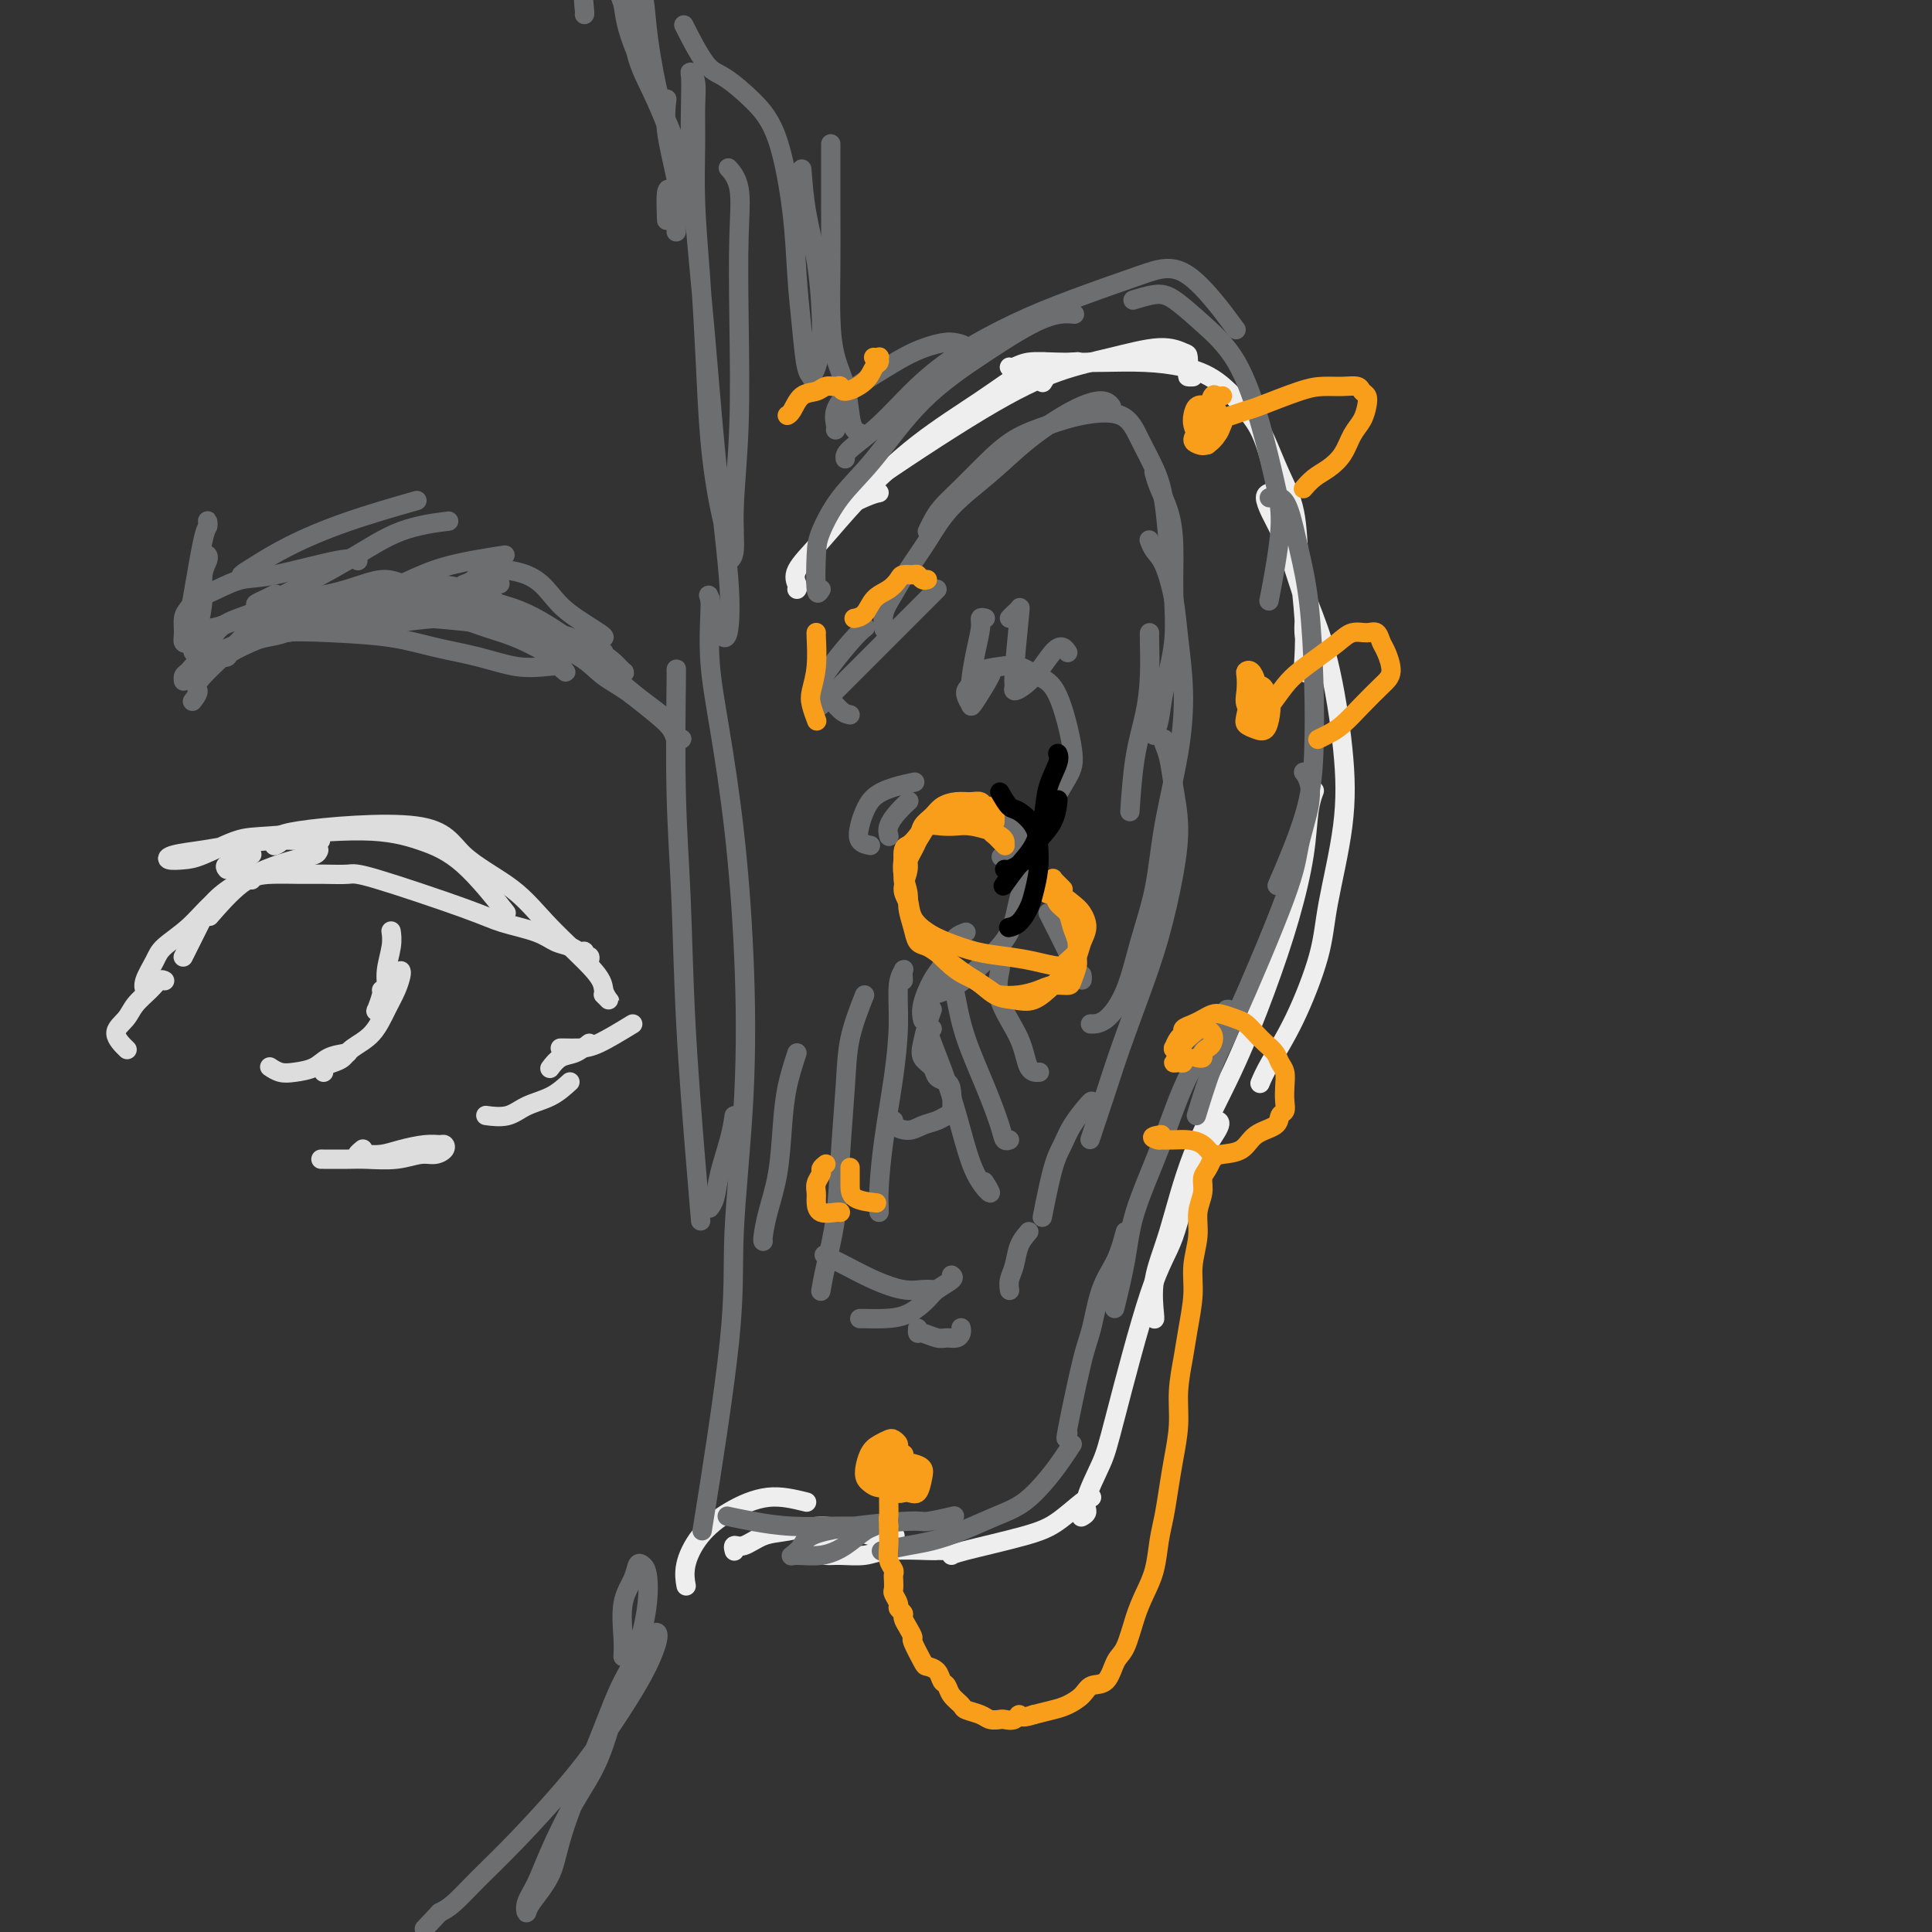 <svg viewBox='0 0 400 400' version='1.1' xmlns='http://www.w3.org/2000/svg' xmlns:xlink='http://www.w3.org/1999/xlink'><rect x="0" y="0" width="400" height="400" fill="#333333" stroke="none"/><g fill='none' stroke='rgb(109,110,112)' stroke-width='4' stroke-linecap='round' stroke-linejoin='round'><path d='M121,3c0.048,-0.030 0.095,-0.060 0,-1c-0.095,-0.940 -0.334,-2.791 0,-4c0.334,-1.209 1.239,-1.777 2,-2c0.761,-0.223 1.377,-0.103 2,0c0.623,0.103 1.252,0.188 2,1c0.748,0.812 1.617,2.350 2,4c0.383,1.650 0.282,3.412 2,8c1.718,4.588 5.254,12.001 7,16c1.746,3.999 1.703,4.585 2,5c0.297,0.415 0.935,0.658 1,1c0.065,0.342 -0.442,0.781 -1,0c-0.558,-0.781 -1.168,-2.783 -2,-5c-0.832,-2.217 -1.885,-4.650 -3,-7c-1.115,-2.350 -2.292,-4.616 -3,-7c-0.708,-2.384 -0.948,-4.885 -1,-7c-0.052,-2.115 0.082,-3.845 0,-5c-0.082,-1.155 -0.381,-1.734 0,-2c0.381,-0.266 1.440,-0.218 2,1c0.560,1.218 0.619,3.605 1,7c0.381,3.395 1.083,7.797 2,12c0.917,4.203 2.048,8.208 3,12c0.952,3.792 1.726,7.370 2,10c0.274,2.630 0.049,4.312 0,5c-0.049,0.688 0.078,0.383 0,-1c-0.078,-1.383 -0.361,-3.845 -1,-7c-0.639,-3.155 -1.634,-7.003 -2,-10c-0.366,-2.997 -0.105,-5.142 0,-6c0.105,-0.858 0.052,-0.429 0,0'/><path d='M129,343c0.054,-1.026 0.108,-2.051 0,-4c-0.108,-1.949 -0.379,-4.820 0,-7c0.379,-2.180 1.409,-3.668 2,-5c0.591,-1.332 0.742,-2.507 1,-3c0.258,-0.493 0.621,-0.305 1,0c0.379,0.305 0.774,0.725 1,2c0.226,1.275 0.285,3.403 0,6c-0.285,2.597 -0.912,5.662 -2,9c-1.088,3.338 -2.637,6.948 -4,11c-1.363,4.052 -2.541,8.545 -4,12c-1.459,3.455 -3.200,5.873 -5,9c-1.800,3.127 -3.659,6.964 -5,10c-1.341,3.036 -2.164,5.270 -3,7c-0.836,1.730 -1.687,2.957 -2,4c-0.313,1.043 -0.090,1.904 0,2c0.090,0.096 0.045,-0.571 1,-2c0.955,-1.429 2.910,-3.619 4,-6c1.090,-2.381 1.315,-4.954 3,-10c1.685,-5.046 4.831,-12.563 7,-18c2.169,-5.437 3.361,-8.792 5,-12c1.639,-3.208 3.725,-6.270 5,-8c1.275,-1.730 1.739,-2.128 2,-2c0.261,0.128 0.318,0.784 0,2c-0.318,1.216 -1.012,2.994 -2,5c-0.988,2.006 -2.269,4.240 -4,7c-1.731,2.760 -3.912,6.045 -6,9c-2.088,2.955 -4.081,5.579 -7,9c-2.919,3.421 -6.762,7.639 -10,11c-3.238,3.361 -5.872,5.867 -8,8c-2.128,2.133 -3.751,3.895 -5,5c-1.249,1.105 -2.125,1.552 -3,2'/><path d='M91,396c-5.500,5.833 -2.750,2.917 0,0'/><path d='M151,35c0.061,0.067 0.121,0.133 0,0c-0.121,-0.133 -0.424,-0.466 0,0c0.424,0.466 1.574,1.731 2,4c0.426,2.269 0.129,5.543 0,10c-0.129,4.457 -0.091,10.098 0,17c0.091,6.902 0.236,15.063 0,22c-0.236,6.937 -0.854,12.648 -1,17c-0.146,4.352 0.178,7.345 0,9c-0.178,1.655 -0.860,1.974 -1,2c-0.140,0.026 0.261,-0.240 0,-2c-0.261,-1.760 -1.184,-5.014 -2,-9c-0.816,-3.986 -1.525,-8.703 -2,-14c-0.475,-5.297 -0.716,-11.175 -1,-17c-0.284,-5.825 -0.611,-11.598 -1,-17c-0.389,-5.402 -0.840,-10.432 -1,-15c-0.160,-4.568 -0.029,-8.673 0,-12c0.029,-3.327 -0.045,-5.874 0,-8c0.045,-2.126 0.208,-3.829 0,-5c-0.208,-1.171 -0.785,-1.809 -1,-2c-0.215,-0.191 -0.066,0.065 0,1c0.066,0.935 0.048,2.551 0,5c-0.048,2.449 -0.125,5.733 0,10c0.125,4.267 0.454,9.517 1,16c0.546,6.483 1.310,14.197 2,22c0.690,7.803 1.307,15.694 2,23c0.693,7.306 1.461,14.027 2,19c0.539,4.973 0.849,8.197 1,11c0.151,2.803 0.144,5.184 0,7c-0.144,1.816 -0.423,3.066 -1,3c-0.577,-0.066 -1.450,-1.447 -2,-3c-0.550,-1.553 -0.775,-3.276 -1,-5'/><path d='M147,124c-0.500,-1.333 -0.250,-0.667 0,0'/><path d='M140,48c0.083,-1.278 0.166,-2.555 0,-4c-0.166,-1.445 -0.581,-3.057 -1,-4c-0.419,-0.943 -0.844,-1.215 -1,0c-0.156,1.215 -0.045,3.919 0,5c0.045,1.081 0.022,0.541 0,0'/></g>
<g fill='none' stroke='rgb(238,238,238)' stroke-width='4' stroke-linecap='round' stroke-linejoin='round'><path d='M165,122c0.106,-0.211 0.213,-0.423 0,-1c-0.213,-0.577 -0.745,-1.520 0,-3c0.745,-1.480 2.769,-3.496 5,-6c2.231,-2.504 4.671,-5.494 8,-9c3.329,-3.506 7.548,-7.526 12,-11c4.452,-3.474 9.137,-6.402 13,-9c3.863,-2.598 6.905,-4.868 9,-6c2.095,-1.132 3.242,-1.128 4,-1c0.758,0.128 1.127,0.381 1,1c-0.127,0.619 -0.751,1.606 -1,2c-0.249,0.394 -0.125,0.197 0,0'/><path d='M182,102c-0.633,0.126 -1.267,0.252 -3,1c-1.733,0.748 -4.567,2.116 -6,3c-1.433,0.884 -1.465,1.282 -1,1c0.465,-0.282 1.428,-1.244 2,-2c0.572,-0.756 0.753,-1.307 6,-5c5.247,-3.693 15.560,-10.527 23,-15c7.440,-4.473 12.008,-6.585 16,-8c3.992,-1.415 7.410,-2.134 11,-3c3.590,-0.866 7.353,-1.878 10,-2c2.647,-0.122 4.177,0.647 5,1c0.823,0.353 0.939,0.291 1,1c0.061,0.709 0.068,2.190 0,3c-0.068,0.810 -0.211,0.949 0,1c0.211,0.051 0.774,0.015 1,0c0.226,-0.015 0.113,-0.007 0,0'/><path d='M260,86c-0.158,0.136 -0.317,0.271 0,1c0.317,0.729 1.108,2.050 2,4c0.892,1.950 1.885,4.528 3,7c1.115,2.472 2.350,4.837 3,8c0.650,3.163 0.713,7.123 1,11c0.287,3.877 0.796,7.672 1,11c0.204,3.328 0.103,6.188 0,8c-0.103,1.812 -0.208,2.577 0,3c0.208,0.423 0.730,0.504 1,0c0.270,-0.504 0.290,-1.594 0,-3c-0.290,-1.406 -0.888,-3.127 -1,-5c-0.112,-1.873 0.263,-3.897 0,-6c-0.263,-2.103 -1.163,-4.286 -2,-7c-0.837,-2.714 -1.611,-5.959 -2,-8c-0.389,-2.041 -0.394,-2.879 -1,-6c-0.606,-3.121 -1.814,-8.525 -3,-12c-1.186,-3.475 -2.351,-5.022 -4,-7c-1.649,-1.978 -3.784,-4.386 -6,-6c-2.216,-1.614 -4.515,-2.433 -7,-3c-2.485,-0.567 -5.156,-0.880 -8,-1c-2.844,-0.120 -5.862,-0.047 -9,0c-3.138,0.047 -6.395,0.066 -9,0c-2.605,-0.066 -4.557,-0.218 -6,0c-1.443,0.218 -2.379,0.804 -3,1c-0.621,0.196 -0.929,-0.000 -1,0c-0.071,0.000 0.094,0.196 1,0c0.906,-0.196 2.552,-0.784 4,-1c1.448,-0.216 2.700,-0.062 4,0c1.300,0.062 2.650,0.031 4,0'/><path d='M222,75c2.000,-0.167 1.000,-0.083 0,0'/><path d='M263,102c-0.495,0.160 -0.990,0.320 -1,1c-0.010,0.680 0.465,1.879 1,3c0.535,1.121 1.131,2.162 2,4c0.869,1.838 2.011,4.471 3,7c0.989,2.529 1.824,4.953 3,8c1.176,3.047 2.693,6.716 4,12c1.307,5.284 2.402,12.181 3,18c0.598,5.819 0.697,10.559 0,16c-0.697,5.441 -2.190,11.585 -3,16c-0.810,4.415 -0.935,7.103 -2,11c-1.065,3.897 -3.069,9.003 -5,13c-1.931,3.997 -3.789,6.884 -5,9c-1.211,2.116 -1.775,3.462 -2,4c-0.225,0.538 -0.113,0.269 0,0'/><path d='M272,164c0.099,-0.261 0.199,-0.522 0,0c-0.199,0.522 -0.696,1.825 -1,4c-0.304,2.175 -0.415,5.220 -1,9c-0.585,3.780 -1.643,8.293 -3,13c-1.357,4.707 -3.012,9.606 -5,15c-1.988,5.394 -4.308,11.281 -7,17c-2.692,5.719 -5.755,11.270 -8,17c-2.245,5.730 -3.674,11.640 -5,16c-1.326,4.360 -2.551,7.169 -3,10c-0.449,2.831 -0.121,5.685 0,7c0.121,1.315 0.035,1.090 0,1c-0.035,-0.090 -0.017,-0.045 0,0'/><path d='M252,232c0.472,0.173 0.943,0.345 0,2c-0.943,1.655 -3.301,4.792 -5,9c-1.699,4.208 -2.740,9.487 -4,13c-1.260,3.513 -2.739,5.259 -5,12c-2.261,6.741 -5.303,18.475 -7,25c-1.697,6.525 -2.049,7.839 -3,10c-0.951,2.161 -2.502,5.167 -3,7c-0.498,1.833 0.058,2.494 0,3c-0.058,0.506 -0.731,0.859 -1,1c-0.269,0.141 -0.135,0.071 0,0'/><path d='M226,310c-0.400,0.038 -0.801,0.077 -2,1c-1.199,0.923 -3.197,2.731 -5,4c-1.803,1.269 -3.411,2.000 -7,3c-3.589,1.000 -9.159,2.269 -12,3c-2.841,0.731 -2.955,0.923 -3,1c-0.045,0.077 -0.023,0.038 0,0'/><path d='M195,321c-0.408,-0.008 -0.815,-0.016 -1,0c-0.185,0.016 -0.147,0.057 -2,0c-1.853,-0.057 -5.598,-0.213 -8,0c-2.402,0.213 -3.462,0.796 -5,1c-1.538,0.204 -3.553,0.028 -5,0c-1.447,-0.028 -2.324,0.093 -3,0c-0.676,-0.093 -1.150,-0.399 -1,-1c0.150,-0.601 0.925,-1.495 2,-2c1.075,-0.505 2.449,-0.619 4,-1c1.551,-0.381 3.279,-1.030 5,-1c1.721,0.030 3.436,0.737 4,1c0.564,0.263 -0.023,0.080 0,0c0.023,-0.080 0.657,-0.057 0,0c-0.657,0.057 -2.604,0.146 -4,0c-1.396,-0.146 -2.240,-0.529 -4,-1c-1.760,-0.471 -4.437,-1.031 -7,-1c-2.563,0.031 -5.012,0.653 -7,1c-1.988,0.347 -3.513,0.419 -5,1c-1.487,0.581 -2.935,1.671 -4,2c-1.065,0.329 -1.748,-0.104 -2,0c-0.252,0.104 -0.072,0.744 0,1c0.072,0.256 0.036,0.128 0,0'/><path d='M167,311c-2.633,-0.651 -5.266,-1.302 -8,-1c-2.734,0.302 -5.570,1.556 -8,3c-2.430,1.444 -4.456,3.078 -6,5c-1.544,1.922 -2.608,4.133 -3,6c-0.392,1.867 -0.112,3.391 0,4c0.112,0.609 0.056,0.305 0,0'/></g>
<g fill='none' stroke='rgb(109,110,112)' stroke-width='4' stroke-linecap='round' stroke-linejoin='round'><path d='M170,122c-0.414,0.686 -0.828,1.372 -1,0c-0.172,-1.372 -0.103,-4.804 0,-7c0.103,-2.196 0.241,-3.158 1,-5c0.759,-1.842 2.140,-4.564 4,-7c1.860,-2.436 4.198,-4.586 7,-8c2.802,-3.414 6.069,-8.092 10,-12c3.931,-3.908 8.528,-7.048 13,-10c4.472,-2.952 8.819,-5.718 12,-7c3.181,-1.282 5.194,-1.081 6,-1c0.806,0.081 0.403,0.040 0,0'/><path d='M175,95c-0.068,-0.476 -0.137,-0.951 1,-2c1.137,-1.049 3.479,-2.670 6,-5c2.521,-2.330 5.221,-5.369 8,-8c2.779,-2.631 5.638,-4.855 9,-7c3.362,-2.145 7.228,-4.212 11,-6c3.772,-1.788 7.450,-3.297 12,-5c4.550,-1.703 9.972,-3.601 14,-5c4.028,-1.399 6.661,-2.300 10,0c3.339,2.300 7.382,7.800 9,10c1.618,2.200 0.809,1.100 0,0'/><path d='M235,62c-0.368,0.114 -0.735,0.229 0,0c0.735,-0.229 2.574,-0.801 4,-1c1.426,-0.199 2.441,-0.026 4,1c1.559,1.026 3.663,2.905 6,5c2.337,2.095 4.906,4.406 7,8c2.094,3.594 3.713,8.471 5,13c1.287,4.529 2.242,8.709 3,12c0.758,3.291 1.319,5.694 1,10c-0.319,4.306 -1.520,10.516 -2,13c-0.480,2.484 -0.240,1.242 0,0'/><path d='M263,103c-0.178,0.043 -0.357,0.085 0,0c0.357,-0.085 1.248,-0.298 2,0c0.752,0.298 1.365,1.107 2,3c0.635,1.893 1.292,4.872 2,8c0.708,3.128 1.467,6.406 2,11c0.533,4.594 0.839,10.504 1,16c0.161,5.496 0.177,10.576 0,15c-0.177,4.424 -0.548,8.191 -2,13c-1.452,4.809 -3.986,10.660 -5,13c-1.014,2.340 -0.507,1.170 0,0'/><path d='M270,160c-0.098,-0.129 -0.197,-0.257 0,0c0.197,0.257 0.688,0.900 1,2c0.312,1.100 0.443,2.659 0,5c-0.443,2.341 -1.461,5.466 -2,8c-0.539,2.534 -0.600,4.477 -3,11c-2.400,6.523 -7.138,17.625 -10,24c-2.862,6.375 -3.847,8.024 -5,11c-1.153,2.976 -2.472,7.279 -3,9c-0.528,1.721 -0.264,0.861 0,0'/><path d='M254,209c0.332,-0.066 0.664,-0.131 0,1c-0.664,1.131 -2.323,3.459 -4,6c-1.677,2.541 -3.371,5.295 -5,9c-1.629,3.705 -3.193,8.360 -5,13c-1.807,4.640 -3.855,9.264 -5,13c-1.145,3.736 -1.385,6.583 -2,10c-0.615,3.417 -1.604,7.405 -2,9c-0.396,1.595 -0.198,0.798 0,0'/><path d='M233,255c-0.557,2.072 -1.113,4.144 -2,6c-0.887,1.856 -2.104,3.495 -3,6c-0.896,2.505 -1.469,5.876 -2,8c-0.531,2.124 -1.019,3.002 -2,7c-0.981,3.998 -2.457,11.115 -3,14c-0.543,2.885 -0.155,1.539 0,1c0.155,-0.539 0.078,-0.269 0,0'/><path d='M222,299c-0.621,0.948 -1.242,1.896 -2,3c-0.758,1.104 -1.654,2.366 -3,4c-1.346,1.634 -3.141,3.642 -5,5c-1.859,1.358 -3.781,2.066 -6,3c-2.219,0.934 -4.736,2.093 -7,3c-2.264,0.907 -4.277,1.563 -6,2c-1.723,0.437 -3.156,0.656 -5,1c-1.844,0.344 -4.098,0.813 -5,1c-0.902,0.187 -0.451,0.094 0,0'/><path d='M197,314c0.535,-0.124 1.070,-0.248 0,0c-1.070,0.248 -3.744,0.869 -5,1c-1.256,0.131 -1.093,-0.228 -5,0c-3.907,0.228 -11.883,1.043 -16,2c-4.117,0.957 -4.373,2.055 -5,3c-0.627,0.945 -1.623,1.735 -2,2c-0.377,0.265 -0.135,0.004 1,0c1.135,-0.004 3.162,0.248 5,0c1.838,-0.248 3.486,-0.995 5,-2c1.514,-1.005 2.894,-2.269 4,-3c1.106,-0.731 1.939,-0.931 2,-1c0.061,-0.069 -0.650,-0.008 -2,0c-1.350,0.008 -3.340,-0.036 -6,0c-2.660,0.036 -5.991,0.154 -9,0c-3.009,-0.154 -5.695,-0.580 -8,-1c-2.305,-0.420 -4.230,-0.834 -5,-1c-0.770,-0.166 -0.385,-0.083 0,0'/><path d='M183,130c0.043,0.249 0.086,0.498 0,0c-0.086,-0.498 -0.302,-1.744 0,-3c0.302,-1.256 1.120,-2.521 2,-4c0.880,-1.479 1.820,-3.170 3,-5c1.180,-1.830 2.600,-3.799 4,-6c1.400,-2.201 2.781,-4.633 5,-7c2.219,-2.367 5.278,-4.669 8,-7c2.722,-2.331 5.108,-4.691 8,-7c2.892,-2.309 6.291,-4.567 9,-6c2.709,-1.433 4.729,-2.040 6,-2c1.271,0.040 1.792,0.726 2,1c0.208,0.274 0.104,0.137 0,0'/><path d='M192,110c0.287,-0.596 0.573,-1.191 1,-2c0.427,-0.809 0.993,-1.830 2,-3c1.007,-1.170 2.453,-2.488 4,-4c1.547,-1.512 3.194,-3.218 5,-5c1.806,-1.782 3.771,-3.640 6,-5c2.229,-1.360 4.722,-2.220 7,-3c2.278,-0.780 4.340,-1.478 7,-2c2.660,-0.522 5.918,-0.867 8,0c2.082,0.867 2.989,2.945 4,5c1.011,2.055 2.127,4.087 3,6c0.873,1.913 1.504,3.707 2,7c0.496,3.293 0.856,8.084 1,10c0.144,1.916 0.072,0.958 0,0'/><path d='M239,98c-0.061,-0.228 -0.122,-0.455 0,0c0.122,0.455 0.427,1.593 1,3c0.573,1.407 1.415,3.081 2,5c0.585,1.919 0.914,4.081 1,7c0.086,2.919 -0.072,6.593 0,10c0.072,3.407 0.373,6.545 0,10c-0.373,3.455 -1.420,7.225 -2,10c-0.580,2.775 -0.695,4.555 -1,6c-0.305,1.445 -0.802,2.556 -1,3c-0.198,0.444 -0.099,0.222 0,0'/><path d='M238,131c-0.016,0.244 -0.032,0.487 0,2c0.032,1.513 0.114,4.295 0,7c-0.114,2.705 -0.422,5.333 -1,8c-0.578,2.667 -1.425,5.372 -2,9c-0.575,3.628 -0.879,8.179 -1,10c-0.121,1.821 -0.061,0.910 0,0'/><path d='M238,112c-0.067,-0.180 -0.135,-0.360 0,0c0.135,0.360 0.471,1.259 1,2c0.529,0.741 1.251,1.324 2,3c0.749,1.676 1.525,4.445 2,7c0.475,2.555 0.648,4.896 1,8c0.352,3.104 0.884,6.973 1,11c0.116,4.027 -0.183,8.214 -1,13c-0.817,4.786 -2.150,10.172 -3,15c-0.850,4.828 -1.216,9.097 -2,13c-0.784,3.903 -1.986,7.438 -3,11c-1.014,3.562 -1.839,7.151 -3,10c-1.161,2.849 -2.659,4.959 -4,6c-1.341,1.041 -2.526,1.012 -3,1c-0.474,-0.012 -0.237,-0.006 0,0'/><path d='M241,153c-0.092,0.216 -0.184,0.431 0,1c0.184,0.569 0.644,1.491 1,3c0.356,1.509 0.609,3.606 1,6c0.391,2.394 0.919,5.085 1,8c0.081,2.915 -0.284,6.052 -1,10c-0.716,3.948 -1.783,8.705 -3,13c-1.217,4.295 -2.586,8.126 -4,12c-1.414,3.874 -2.874,7.791 -4,11c-1.126,3.209 -1.919,5.710 -3,9c-1.081,3.290 -2.452,7.369 -3,9c-0.548,1.631 -0.274,0.816 0,0'/><path d='M226,228c-0.132,0.070 -0.263,0.139 -1,1c-0.737,0.861 -2.079,2.512 -3,4c-0.921,1.488 -1.422,2.811 -2,4c-0.578,1.189 -1.232,2.243 -2,5c-0.768,2.757 -1.648,7.216 -2,9c-0.352,1.784 -0.176,0.892 0,0'/><path d='M213,255c-0.762,0.890 -1.525,1.780 -2,3c-0.475,1.220 -0.663,2.770 -1,4c-0.337,1.230 -0.821,2.139 -1,3c-0.179,0.861 -0.051,1.675 0,2c0.051,0.325 0.026,0.163 0,0'/><path d='M204,128c-0.445,-0.118 -0.890,-0.236 -1,0c-0.110,0.236 0.114,0.827 0,2c-0.114,1.173 -0.566,2.928 -1,5c-0.434,2.072 -0.851,4.460 -1,6c-0.149,1.540 -0.030,2.230 0,3c0.030,0.770 -0.031,1.618 0,2c0.031,0.382 0.153,0.298 1,-1c0.847,-1.298 2.420,-3.811 3,-5c0.580,-1.189 0.166,-1.054 0,-1c-0.166,0.054 -0.083,0.027 0,0'/><path d='M209,128c0.318,-0.332 0.635,-0.665 1,-1c0.365,-0.335 0.776,-0.674 1,-1c0.224,-0.326 0.261,-0.639 0,2c-0.261,2.639 -0.822,8.230 -1,11c-0.178,2.770 0.025,2.718 0,3c-0.025,0.282 -0.277,0.898 0,1c0.277,0.102 1.083,-0.309 2,-1c0.917,-0.691 1.945,-1.663 3,-3c1.055,-1.337 2.139,-3.039 3,-4c0.861,-0.961 1.501,-1.182 2,-1c0.499,0.182 0.857,0.766 1,1c0.143,0.234 0.072,0.117 0,0'/><path d='M201,146c-0.644,-1.095 -1.289,-2.190 -1,-3c0.289,-0.810 1.511,-1.335 2,-2c0.489,-0.665 0.244,-1.469 1,-2c0.756,-0.531 2.511,-0.788 4,-1c1.489,-0.212 2.710,-0.377 4,0c1.290,0.377 2.647,1.297 4,2c1.353,0.703 2.701,1.191 4,4c1.299,2.809 2.550,7.941 3,11c0.450,3.059 0.098,4.046 -1,6c-1.098,1.954 -2.944,4.874 -4,7c-1.056,2.126 -1.323,3.457 -3,5c-1.677,1.543 -4.765,3.298 -6,4c-1.235,0.702 -0.618,0.351 0,0'/><path d='M206,168c-0.099,0.251 -0.198,0.502 0,0c0.198,-0.502 0.694,-1.756 2,0c1.306,1.756 3.422,6.522 4,10c0.578,3.478 -0.382,5.668 -1,8c-0.618,2.332 -0.895,4.807 -2,7c-1.105,2.193 -3.038,4.103 -5,6c-1.962,1.897 -3.951,3.780 -6,5c-2.049,1.220 -4.157,1.777 -5,2c-0.843,0.223 -0.422,0.111 0,0'/><path d='M200,193c-0.781,0.302 -1.562,0.605 -2,1c-0.438,0.395 -0.534,0.884 -1,2c-0.466,1.116 -1.302,2.860 -2,4c-0.698,1.140 -1.259,1.677 -2,3c-0.741,1.323 -1.661,3.433 -2,5c-0.339,1.567 -0.097,2.591 0,3c0.097,0.409 0.048,0.205 0,0'/><path d='M193,209c-0.325,0.894 -0.649,1.787 -1,3c-0.351,1.213 -0.728,2.744 -1,4c-0.272,1.256 -0.437,2.235 0,3c0.437,0.765 1.477,1.315 2,2c0.523,0.685 0.530,1.503 1,2c0.470,0.497 1.403,0.672 2,1c0.597,0.328 0.859,0.808 1,2c0.141,1.192 0.163,3.094 0,4c-0.163,0.906 -0.510,0.814 -1,1c-0.490,0.186 -1.122,0.649 -2,1c-0.878,0.351 -2.000,0.591 -3,1c-1.000,0.409 -1.876,0.986 -3,1c-1.124,0.014 -2.495,-0.535 -3,-1c-0.505,-0.465 -0.144,-0.847 0,-1c0.144,-0.153 0.072,-0.076 0,0'/><path d='M187,203c-0.032,-0.802 -0.063,-1.603 0,-2c0.063,-0.397 0.221,-0.389 0,0c-0.221,0.389 -0.819,1.160 -1,3c-0.181,1.840 0.057,4.748 0,8c-0.057,3.252 -0.407,6.847 -1,11c-0.593,4.153 -1.427,8.864 -2,13c-0.573,4.136 -0.886,7.696 -1,10c-0.114,2.304 -0.031,3.351 0,4c0.031,0.649 0.009,0.900 0,1c-0.009,0.100 -0.004,0.050 0,0'/><path d='M179,206c-1.181,3.009 -2.361,6.019 -3,9c-0.639,2.981 -0.735,5.934 -1,10c-0.265,4.066 -0.698,9.243 -1,14c-0.302,4.757 -0.473,9.092 -1,13c-0.527,3.908 -1.409,7.388 -2,10c-0.591,2.612 -0.890,4.357 -1,5c-0.110,0.643 -0.031,0.184 0,0c0.031,-0.184 0.016,-0.092 0,0'/><path d='M165,218c-0.748,2.301 -1.497,4.603 -2,7c-0.503,2.397 -0.762,4.891 -1,8c-0.238,3.109 -0.456,6.833 -1,10c-0.544,3.167 -1.414,5.777 -2,8c-0.586,2.223 -0.889,4.060 -1,5c-0.111,0.940 -0.032,0.983 0,1c0.032,0.017 0.016,0.009 0,0'/><path d='M152,231c-0.219,1.456 -0.437,2.912 -1,5c-0.563,2.088 -1.470,4.807 -2,7c-0.530,2.193 -0.681,3.860 -1,5c-0.319,1.140 -0.805,1.754 -1,2c-0.195,0.246 -0.097,0.123 0,0'/><path d='M140,139c0.026,-0.713 0.052,-1.427 0,3c-0.052,4.427 -0.182,13.993 0,22c0.182,8.007 0.676,14.455 1,22c0.324,7.545 0.479,16.187 1,26c0.521,9.813 1.410,20.796 2,28c0.590,7.204 0.883,10.630 1,12c0.117,1.370 0.059,0.685 0,0'/><path d='M147,124c0.040,0.433 0.081,0.866 0,3c-0.081,2.134 -0.282,5.969 0,10c0.282,4.031 1.049,8.260 2,14c0.951,5.740 2.088,12.993 3,21c0.912,8.007 1.599,16.768 2,26c0.401,9.232 0.516,18.935 0,29c-0.516,10.065 -1.664,20.492 -2,28c-0.336,7.508 0.140,12.098 -1,23c-1.140,10.902 -3.897,28.115 -5,35c-1.103,6.885 -0.551,3.443 0,0'/><path d='M193,213c-0.411,0.043 -0.823,0.086 -1,0c-0.177,-0.086 -0.120,-0.303 0,0c0.120,0.303 0.304,1.124 1,3c0.696,1.876 1.906,4.807 3,8c1.094,3.193 2.072,6.648 3,10c0.928,3.352 1.805,6.599 3,9c1.195,2.401 2.706,3.954 3,4c0.294,0.046 -0.630,-1.415 -1,-2c-0.370,-0.585 -0.185,-0.292 0,0'/><path d='M197,202c-0.079,-0.389 -0.158,-0.778 0,0c0.158,0.778 0.553,2.724 1,5c0.447,2.276 0.947,4.883 2,8c1.053,3.117 2.661,6.744 4,10c1.339,3.256 2.411,6.141 3,8c0.589,1.859 0.697,2.693 1,3c0.303,0.307 0.801,0.088 1,0c0.199,-0.088 0.100,-0.044 0,0'/><path d='M207,200c0.109,-0.061 0.219,-0.121 0,1c-0.219,1.121 -0.766,3.425 0,6c0.766,2.575 2.844,5.422 4,8c1.156,2.578 1.388,4.886 2,6c0.612,1.114 1.603,1.032 2,1c0.397,-0.032 0.198,-0.016 0,0'/><path d='M217,189c1.494,2.948 2.989,5.897 4,8c1.011,2.103 1.539,3.362 2,4c0.461,0.638 0.856,0.656 1,1c0.144,0.344 0.039,1.016 0,1c-0.039,-0.016 -0.011,-0.719 0,-1c0.011,-0.281 0.006,-0.141 0,0'/><path d='M184,173c0.045,0.152 0.089,0.303 0,0c-0.089,-0.303 -0.313,-1.061 0,-2c0.313,-0.939 1.161,-2.061 2,-3c0.839,-0.939 1.668,-1.697 2,-2c0.332,-0.303 0.166,-0.152 0,0'/><path d='M189,162c0.346,-0.072 0.692,-0.144 0,0c-0.692,0.144 -2.422,0.504 -4,1c-1.578,0.496 -3.004,1.128 -4,2c-0.996,0.872 -1.562,1.985 -2,3c-0.438,1.015 -0.746,1.932 -1,3c-0.254,1.068 -0.453,2.288 0,3c0.453,0.712 1.558,0.918 2,1c0.442,0.082 0.221,0.041 0,0'/><path d='M176,148c-0.578,-0.115 -1.156,-0.231 -2,-1c-0.844,-0.769 -1.953,-2.192 -3,-3c-1.047,-0.808 -2.033,-1.000 -1,-3c1.033,-2.000 4.086,-5.808 6,-8c1.914,-2.192 2.690,-2.769 3,-3c0.310,-0.231 0.155,-0.115 0,0'/><path d='M194,122c-9.167,9.167 -18.333,18.333 -22,22c-3.667,3.667 -1.833,1.833 0,0'/><path d='M199,275c-0.017,-0.082 -0.034,-0.165 0,0c0.034,0.165 0.118,0.576 0,1c-0.118,0.424 -0.438,0.861 -1,1c-0.562,0.139 -1.366,-0.019 -2,0c-0.634,0.019 -1.098,0.215 -2,0c-0.902,-0.215 -2.242,-0.841 -3,-1c-0.758,-0.159 -0.935,0.150 -1,0c-0.065,-0.150 -0.019,-0.757 0,-1c0.019,-0.243 0.009,-0.121 0,0'/><path d='M197,264c0.303,0.235 0.606,0.469 0,1c-0.606,0.531 -2.120,1.358 -3,2c-0.880,0.642 -1.125,1.100 -2,2c-0.875,0.900 -2.378,2.241 -4,3c-1.622,0.759 -3.363,0.935 -5,1c-1.637,0.065 -3.172,0.017 -4,0c-0.828,-0.017 -0.951,-0.005 -1,0c-0.049,0.005 -0.025,0.002 0,0'/><path d='M193,267c0.143,0.011 0.286,0.022 0,0c-0.286,-0.022 -1.002,-0.076 -2,0c-0.998,0.076 -2.278,0.283 -4,0c-1.722,-0.283 -3.884,-1.055 -6,-2c-2.116,-0.945 -4.185,-2.062 -6,-3c-1.815,-0.938 -3.376,-1.697 -4,-2c-0.624,-0.303 -0.312,-0.152 0,0'/><path d='M201,74c-0.469,0.199 -0.937,0.397 -1,0c-0.063,-0.397 0.281,-1.391 0,-2c-0.281,-0.609 -1.187,-0.835 -2,-1c-0.813,-0.165 -1.532,-0.270 -3,0c-1.468,0.270 -3.686,0.916 -6,2c-2.314,1.084 -4.725,2.606 -7,4c-2.275,1.394 -4.413,2.661 -6,4c-1.587,1.339 -2.621,2.751 -3,4c-0.379,1.249 -0.102,2.336 0,3c0.102,0.664 0.029,0.904 0,1c-0.029,0.096 -0.015,0.048 0,0'/><path d='M179,90c-0.748,-0.229 -1.497,-0.457 -2,-1c-0.503,-0.543 -0.762,-1.400 -1,-3c-0.238,-1.600 -0.456,-3.943 -1,-6c-0.544,-2.057 -1.414,-3.828 -2,-6c-0.586,-2.172 -0.889,-4.745 -1,-8c-0.111,-3.255 -0.030,-7.192 0,-11c0.030,-3.808 0.008,-7.487 0,-12c-0.008,-4.513 -0.002,-9.861 0,-12c0.002,-2.139 0.001,-1.070 0,0'/><path d='M166,35c0.225,2.928 0.450,5.855 1,9c0.550,3.145 1.425,6.507 2,10c0.575,3.493 0.848,7.119 1,10c0.152,2.881 0.181,5.019 0,7c-0.181,1.981 -0.573,3.805 -1,5c-0.427,1.195 -0.888,1.760 -1,2c-0.112,0.240 0.126,0.155 0,0c-0.126,-0.155 -0.616,-0.381 -1,-2c-0.384,-1.619 -0.663,-4.630 -1,-8c-0.337,-3.370 -0.733,-7.099 -1,-11c-0.267,-3.901 -0.404,-7.974 -1,-13c-0.596,-5.026 -1.649,-11.005 -3,-15c-1.351,-3.995 -3.000,-6.007 -5,-8c-2.000,-1.993 -4.350,-3.967 -6,-5c-1.650,-1.033 -2.598,-1.124 -4,-3c-1.402,-1.876 -3.258,-5.536 -4,-7c-0.742,-1.464 -0.371,-0.732 0,0'/></g>
<g fill='none' stroke='rgb(249,158,27)' stroke-width='4' stroke-linecap='round' stroke-linejoin='round'><path d='M253,82c0.089,-0.020 0.178,-0.041 0,0c-0.178,0.041 -0.623,0.143 -1,0c-0.377,-0.143 -0.686,-0.532 -1,0c-0.314,0.532 -0.631,1.987 -1,3c-0.369,1.013 -0.789,1.586 -1,2c-0.211,0.414 -0.213,0.668 0,1c0.213,0.332 0.642,0.740 1,1c0.358,0.260 0.644,0.371 1,0c0.356,-0.371 0.782,-1.225 1,-2c0.218,-0.775 0.226,-1.470 0,-2c-0.226,-0.530 -0.688,-0.897 -1,-1c-0.312,-0.103 -0.474,0.056 -1,0c-0.526,-0.056 -1.417,-0.326 -2,0c-0.583,0.326 -0.857,1.248 -1,2c-0.143,0.752 -0.154,1.333 0,2c0.154,0.667 0.474,1.420 1,2c0.526,0.580 1.260,0.988 2,1c0.740,0.012 1.488,-0.373 2,-1c0.512,-0.627 0.790,-1.497 1,-2c0.210,-0.503 0.353,-0.640 0,-1c-0.353,-0.360 -1.203,-0.945 -2,-1c-0.797,-0.055 -1.543,0.418 -2,1c-0.457,0.582 -0.626,1.274 -1,2c-0.374,0.726 -0.952,1.488 -1,2c-0.048,0.512 0.433,0.775 1,1c0.567,0.225 1.221,0.414 2,0c0.779,-0.414 1.683,-1.431 2,-2c0.317,-0.569 0.047,-0.692 0,-1c-0.047,-0.308 0.129,-0.802 0,-1c-0.129,-0.198 -0.565,-0.099 -1,0'/><path d='M251,88c0.541,-0.575 0.395,-0.011 0,0c-0.395,0.011 -1.038,-0.530 -1,-1c0.038,-0.470 0.756,-0.868 1,-1c0.244,-0.132 0.013,0.003 0,0c-0.013,-0.003 0.193,-0.144 0,0c-0.193,0.144 -0.784,0.575 -1,1c-0.216,0.425 -0.058,0.846 0,1c0.058,0.154 0.016,0.041 0,0c-0.016,-0.041 -0.004,-0.012 0,0c0.004,0.012 0.002,0.006 0,0'/><path d='M259,147c0.030,-0.026 0.060,-0.051 0,0c-0.060,0.051 -0.212,0.180 0,0c0.212,-0.180 0.786,-0.669 1,-1c0.214,-0.331 0.068,-0.506 0,-1c-0.068,-0.494 -0.057,-1.308 0,-2c0.057,-0.692 0.159,-1.263 0,-2c-0.159,-0.737 -0.580,-1.642 -1,-2c-0.420,-0.358 -0.838,-0.169 -1,0c-0.162,0.169 -0.068,0.319 0,1c0.068,0.681 0.108,1.893 0,3c-0.108,1.107 -0.365,2.109 0,3c0.365,0.891 1.353,1.672 2,2c0.647,0.328 0.955,0.202 1,0c0.045,-0.202 -0.173,-0.481 0,-1c0.173,-0.519 0.737,-1.277 1,-2c0.263,-0.723 0.225,-1.410 0,-2c-0.225,-0.590 -0.636,-1.083 -1,-1c-0.364,0.083 -0.680,0.743 -1,1c-0.320,0.257 -0.643,0.110 -1,1c-0.357,0.890 -0.747,2.819 -1,4c-0.253,1.181 -0.368,1.616 0,2c0.368,0.384 1.220,0.716 2,1c0.780,0.284 1.488,0.521 2,0c0.512,-0.521 0.827,-1.800 1,-3c0.173,-1.200 0.204,-2.322 0,-3c-0.204,-0.678 -0.643,-0.914 -1,-1c-0.357,-0.086 -0.632,-0.023 -1,0c-0.368,0.023 -0.830,0.006 -1,0c-0.170,-0.006 -0.049,-0.002 0,0c0.049,0.002 0.024,0.001 0,0'/><path d='M187,301c0.120,0.091 0.240,0.181 0,0c-0.240,-0.181 -0.841,-0.634 -1,-1c-0.159,-0.366 0.123,-0.644 0,-1c-0.123,-0.356 -0.650,-0.790 -1,-1c-0.350,-0.210 -0.522,-0.197 -1,0c-0.478,0.197 -1.261,0.579 -2,1c-0.739,0.421 -1.432,0.883 -2,2c-0.568,1.117 -1.010,2.889 -1,4c0.010,1.111 0.472,1.561 1,2c0.528,0.439 1.123,0.868 2,1c0.877,0.132 2.036,-0.031 3,0c0.964,0.031 1.735,0.257 2,0c0.265,-0.257 0.026,-0.999 0,-2c-0.026,-1.001 0.160,-2.263 0,-3c-0.160,-0.737 -0.667,-0.948 -1,-1c-0.333,-0.052 -0.492,0.057 -1,0c-0.508,-0.057 -1.363,-0.279 -2,0c-0.637,0.279 -1.054,1.057 -1,2c0.054,0.943 0.579,2.049 1,3c0.421,0.951 0.737,1.746 1,2c0.263,0.254 0.474,-0.034 1,0c0.526,0.034 1.367,0.390 2,0c0.633,-0.390 1.060,-1.524 1,-3c-0.060,-1.476 -0.605,-3.293 -1,-4c-0.395,-0.707 -0.639,-0.306 -1,0c-0.361,0.306 -0.839,0.515 -1,1c-0.161,0.485 -0.005,1.246 0,2c0.005,0.754 -0.141,1.501 0,2c0.141,0.499 0.571,0.749 1,1'/><path d='M186,308c0.192,1.114 1.171,0.898 2,1c0.829,0.102 1.508,0.523 2,0c0.492,-0.523 0.798,-1.990 1,-3c0.202,-1.010 0.301,-1.563 0,-2c-0.301,-0.437 -1.002,-0.758 -2,-1c-0.998,-0.242 -2.292,-0.405 -3,0c-0.708,0.405 -0.831,1.376 -1,2c-0.169,0.624 -0.386,0.899 0,1c0.386,0.101 1.373,0.027 2,0c0.627,-0.027 0.893,-0.008 1,0c0.107,0.008 0.053,0.004 0,0'/><path d='M248,219c-0.119,-0.023 -0.239,-0.047 0,0c0.239,0.047 0.836,0.164 1,0c0.164,-0.164 -0.106,-0.609 0,-1c0.106,-0.391 0.587,-0.730 1,-1c0.413,-0.270 0.759,-0.473 1,-1c0.241,-0.527 0.376,-1.378 0,-2c-0.376,-0.622 -1.262,-1.015 -2,-1c-0.738,0.015 -1.327,0.439 -2,1c-0.673,0.561 -1.432,1.260 -2,2c-0.568,0.740 -0.947,1.520 -1,2c-0.053,0.480 0.219,0.661 0,1c-0.219,0.339 -0.930,0.837 -1,1c-0.070,0.163 0.499,-0.010 1,0c0.501,0.010 0.933,0.203 1,0c0.067,-0.203 -0.231,-0.800 0,-1c0.231,-0.200 0.990,-0.002 1,0c0.010,0.002 -0.728,-0.192 -1,0c-0.272,0.192 -0.078,0.769 0,1c0.078,0.231 0.039,0.115 0,0'/><path d='M244,217c-0.428,0.015 -0.857,0.029 -1,0c-0.143,-0.029 -0.002,-0.102 0,0c0.002,0.102 -0.137,0.378 0,0c0.137,-0.378 0.550,-1.411 1,-2c0.450,-0.589 0.936,-0.736 1,-1c0.064,-0.264 -0.293,-0.646 0,-1c0.293,-0.354 1.237,-0.680 2,-1c0.763,-0.320 1.345,-0.634 2,-1c0.655,-0.366 1.383,-0.786 2,-1c0.617,-0.214 1.124,-0.223 2,0c0.876,0.223 2.122,0.679 3,1c0.878,0.321 1.387,0.509 2,1c0.613,0.491 1.331,1.286 2,2c0.669,0.714 1.290,1.349 2,2c0.710,0.651 1.511,1.319 2,2c0.489,0.681 0.668,1.377 1,2c0.332,0.623 0.817,1.174 1,2c0.183,0.826 0.063,1.926 0,3c-0.063,1.074 -0.068,2.121 0,3c0.068,0.879 0.211,1.591 0,2c-0.211,0.409 -0.774,0.516 -1,1c-0.226,0.484 -0.116,1.347 -1,2c-0.884,0.653 -2.764,1.097 -4,2c-1.236,0.903 -1.829,2.266 -3,3c-1.171,0.734 -2.921,0.838 -4,1c-1.079,0.162 -1.488,0.383 -2,0c-0.512,-0.383 -1.129,-1.371 -2,-2c-0.871,-0.629 -1.996,-0.901 -3,-1c-1.004,-0.099 -1.886,-0.027 -3,0c-1.114,0.027 -2.461,0.008 -3,0c-0.539,-0.008 -0.269,-0.004 0,0'/><path d='M240,236c-2.644,-0.533 -0.756,-0.867 0,-1c0.756,-0.133 0.378,-0.067 0,0'/><path d='M251,240c-0.000,0.116 -0.000,0.231 0,0c0.000,-0.231 0.001,-0.810 0,-1c-0.001,-0.190 -0.003,0.008 0,0c0.003,-0.008 0.011,-0.221 0,0c-0.011,0.221 -0.040,0.877 0,1c0.040,0.123 0.150,-0.285 0,0c-0.150,0.285 -0.561,1.264 -1,2c-0.439,0.736 -0.906,1.231 -1,2c-0.094,0.769 0.186,1.813 0,3c-0.186,1.187 -0.837,2.518 -1,4c-0.163,1.482 0.164,3.114 0,5c-0.164,1.886 -0.818,4.025 -1,6c-0.182,1.975 0.110,3.786 0,6c-0.110,2.214 -0.621,4.832 -1,7c-0.379,2.168 -0.626,3.887 -1,6c-0.374,2.113 -0.874,4.620 -1,7c-0.126,2.380 0.121,4.634 0,7c-0.121,2.366 -0.609,4.845 -1,7c-0.391,2.155 -0.685,3.986 -1,6c-0.315,2.014 -0.651,4.209 -1,6c-0.349,1.791 -0.712,3.176 -1,5c-0.288,1.824 -0.500,4.086 -1,6c-0.500,1.914 -1.288,3.480 -2,5c-0.712,1.520 -1.350,2.994 -2,5c-0.650,2.006 -1.314,4.543 -2,6c-0.686,1.457 -1.394,1.833 -2,3c-0.606,1.167 -1.109,3.125 -2,4c-0.891,0.875 -2.170,0.668 -3,1c-0.830,0.332 -1.212,1.202 -2,2c-0.788,0.798 -1.981,1.522 -3,2c-1.019,0.478 -1.862,0.708 -3,1c-1.138,0.292 -2.569,0.646 -4,1'/><path d='M214,355c-2.969,1.022 -2.893,0.079 -3,0c-0.107,-0.079 -0.397,0.708 -1,1c-0.603,0.292 -1.517,0.089 -2,0c-0.483,-0.089 -0.534,-0.065 -1,0c-0.466,0.065 -1.347,0.169 -2,0c-0.653,-0.169 -1.078,-0.613 -2,-1c-0.922,-0.387 -2.341,-0.719 -3,-1c-0.659,-0.281 -0.557,-0.513 -1,-1c-0.443,-0.487 -1.432,-1.231 -2,-2c-0.568,-0.769 -0.714,-1.565 -1,-2c-0.286,-0.435 -0.711,-0.509 -1,-1c-0.289,-0.491 -0.441,-1.398 -1,-2c-0.559,-0.602 -1.526,-0.899 -2,-1c-0.474,-0.101 -0.457,-0.006 -1,-1c-0.543,-0.994 -1.647,-3.078 -2,-4c-0.353,-0.922 0.045,-0.681 0,-1c-0.045,-0.319 -0.533,-1.198 -1,-2c-0.467,-0.802 -0.914,-1.528 -1,-2c-0.086,-0.472 0.187,-0.689 0,-1c-0.187,-0.311 -0.835,-0.717 -1,-1c-0.165,-0.283 0.152,-0.443 0,-1c-0.152,-0.557 -0.772,-1.511 -1,-2c-0.228,-0.489 -0.065,-0.514 0,-1c0.065,-0.486 0.031,-1.432 0,-2c-0.031,-0.568 -0.061,-0.758 0,-1c0.061,-0.242 0.212,-0.537 0,-1c-0.212,-0.463 -0.789,-1.094 -1,-2c-0.211,-0.906 -0.057,-2.088 0,-3c0.057,-0.912 0.015,-1.553 0,-2c-0.015,-0.447 -0.004,-0.699 0,-1c0.004,-0.301 0.002,-0.650 0,-1'/><path d='M184,316c-0.155,-2.465 -0.041,-1.627 0,-2c0.041,-0.373 0.011,-1.956 0,-3c-0.011,-1.044 -0.003,-1.548 0,-2c0.003,-0.452 0.001,-0.853 0,-1c-0.001,-0.147 -0.000,-0.040 0,0c0.000,0.040 0.000,0.011 0,0c-0.000,-0.011 -0.000,-0.006 0,0'/><path d='M250,92c0.002,-0.030 0.005,-0.060 0,0c-0.005,0.060 -0.016,0.209 0,0c0.016,-0.209 0.060,-0.776 0,-1c-0.060,-0.224 -0.224,-0.105 0,0c0.224,0.105 0.835,0.197 1,0c0.165,-0.197 -0.117,-0.683 0,-1c0.117,-0.317 0.635,-0.464 1,-1c0.365,-0.536 0.579,-1.460 1,-2c0.421,-0.540 1.049,-0.695 2,-1c0.951,-0.305 2.225,-0.761 3,-1c0.775,-0.239 1.052,-0.261 3,-1c1.948,-0.739 5.568,-2.195 8,-3c2.432,-0.805 3.674,-0.959 5,-1c1.326,-0.041 2.734,0.033 4,0c1.266,-0.033 2.390,-0.171 3,0c0.610,0.171 0.707,0.653 1,1c0.293,0.347 0.781,0.561 1,1c0.219,0.439 0.169,1.105 0,2c-0.169,0.895 -0.457,2.021 -1,3c-0.543,0.979 -1.340,1.811 -2,3c-0.660,1.189 -1.182,2.735 -2,4c-0.818,1.265 -1.932,2.248 -3,3c-1.068,0.752 -2.090,1.273 -3,2c-0.910,0.727 -1.708,1.659 -2,2c-0.292,0.341 -0.078,0.091 0,0c0.078,-0.091 0.021,-0.025 0,0c-0.021,0.025 -0.006,0.007 0,0c0.006,-0.007 0.003,-0.004 0,0'/><path d='M261,150c-0.453,0.000 -0.907,0.001 -1,0c-0.093,-0.001 0.174,-0.003 0,0c-0.174,0.003 -0.790,0.012 -1,0c-0.210,-0.012 -0.013,-0.046 0,0c0.013,0.046 -0.159,0.171 0,0c0.159,-0.171 0.650,-0.640 1,-1c0.350,-0.360 0.561,-0.613 1,-1c0.439,-0.387 1.107,-0.908 2,-2c0.893,-1.092 2.010,-2.755 3,-4c0.990,-1.245 1.854,-2.070 3,-3c1.146,-0.930 2.573,-1.964 4,-3c1.427,-1.036 2.855,-2.075 4,-3c1.145,-0.925 2.008,-1.736 3,-2c0.992,-0.264 2.113,0.019 3,0c0.887,-0.019 1.540,-0.340 2,0c0.460,0.340 0.728,1.343 1,2c0.272,0.657 0.547,0.970 1,2c0.453,1.030 1.082,2.776 1,4c-0.082,1.224 -0.877,1.925 -2,3c-1.123,1.075 -2.574,2.523 -4,4c-1.426,1.477 -2.827,2.984 -4,4c-1.173,1.016 -2.119,1.540 -3,2c-0.881,0.460 -1.699,0.855 -2,1c-0.301,0.145 -0.086,0.042 0,0c0.086,-0.042 0.043,-0.021 0,0'/><path d='M206,170c0.000,0.122 0.001,0.244 0,0c-0.001,-0.244 -0.003,-0.854 0,-1c0.003,-0.146 0.012,0.172 0,0c-0.012,-0.172 -0.044,-0.835 0,-1c0.044,-0.165 0.164,0.166 0,0c-0.164,-0.166 -0.613,-0.830 -1,-1c-0.387,-0.170 -0.712,0.153 -1,0c-0.288,-0.153 -0.538,-0.781 -1,-1c-0.462,-0.219 -1.136,-0.029 -2,0c-0.864,0.029 -1.918,-0.103 -3,0c-1.082,0.103 -2.191,0.442 -3,1c-0.809,0.558 -1.318,1.335 -2,2c-0.682,0.665 -1.538,1.220 -2,2c-0.462,0.780 -0.529,1.787 -1,3c-0.471,1.213 -1.347,2.632 -2,4c-0.653,1.368 -1.082,2.684 -1,4c0.082,1.316 0.677,2.633 1,4c0.323,1.367 0.374,2.786 1,4c0.626,1.214 1.828,2.223 3,3c1.172,0.777 2.313,1.323 4,2c1.687,0.677 3.918,1.485 6,2c2.082,0.515 4.014,0.735 6,1c1.986,0.265 4.025,0.573 6,1c1.975,0.427 3.887,0.971 5,1c1.113,0.029 1.426,-0.458 2,-1c0.574,-0.542 1.408,-1.140 2,-2c0.592,-0.860 0.943,-1.982 1,-3c0.057,-1.018 -0.181,-1.933 -1,-3c-0.819,-1.067 -2.221,-2.287 -3,-3c-0.779,-0.713 -0.937,-0.918 -1,-1c-0.063,-0.082 -0.032,-0.041 0,0'/><path d='M220,184c0.083,0.083 0.166,0.166 0,0c-0.166,-0.166 -0.580,-0.582 -1,-1c-0.420,-0.418 -0.845,-0.839 -1,-1c-0.155,-0.161 -0.040,-0.061 0,0c0.040,0.061 0.003,0.084 0,0c-0.003,-0.084 0.026,-0.276 0,0c-0.026,0.276 -0.108,1.021 0,2c0.108,0.979 0.407,2.192 1,3c0.593,0.808 1.480,1.212 2,2c0.520,0.788 0.672,1.958 1,3c0.328,1.042 0.833,1.954 1,3c0.167,1.046 -0.003,2.227 0,3c0.003,0.773 0.178,1.138 0,2c-0.178,0.862 -0.711,2.220 -1,3c-0.289,0.780 -0.336,0.980 -1,1c-0.664,0.020 -1.945,-0.140 -3,0c-1.055,0.140 -1.886,0.581 -3,1c-1.114,0.419 -2.513,0.815 -4,1c-1.487,0.185 -3.062,0.159 -4,0c-0.938,-0.159 -1.238,-0.452 -2,-1c-0.762,-0.548 -1.987,-1.350 -3,-2c-1.013,-0.650 -1.815,-1.149 -3,-2c-1.185,-0.851 -2.752,-2.055 -4,-3c-1.248,-0.945 -2.176,-1.630 -3,-2c-0.824,-0.370 -1.545,-0.423 -2,-1c-0.455,-0.577 -0.644,-1.677 -1,-3c-0.356,-1.323 -0.879,-2.870 -1,-4c-0.121,-1.130 0.160,-1.843 0,-3c-0.160,-1.157 -0.760,-2.759 -1,-4c-0.240,-1.241 -0.120,-2.120 0,-3'/><path d='M187,178c-0.182,-2.756 0.363,-2.647 1,-3c0.637,-0.353 1.366,-1.167 2,-2c0.634,-0.833 1.174,-1.684 2,-2c0.826,-0.316 1.937,-0.096 3,0c1.063,0.096 2.078,0.067 3,0c0.922,-0.067 1.749,-0.172 3,0c1.251,0.172 2.924,0.620 4,1c1.076,0.380 1.556,0.690 2,1c0.444,0.310 0.852,0.620 1,1c0.148,0.380 0.037,0.831 0,1c-0.037,0.169 0.001,0.056 0,0c-0.001,-0.056 -0.042,-0.056 0,0c0.042,0.056 0.167,0.166 0,0c-0.167,-0.166 -0.624,-0.609 -1,-1c-0.376,-0.391 -0.670,-0.732 -1,-1c-0.330,-0.268 -0.697,-0.465 -1,-1c-0.303,-0.535 -0.542,-1.408 -1,-2c-0.458,-0.592 -1.134,-0.903 -2,-1c-0.866,-0.097 -1.922,0.021 -3,0c-1.078,-0.021 -2.177,-0.182 -3,0c-0.823,0.182 -1.368,0.708 -2,1c-0.632,0.292 -1.351,0.350 -2,1c-0.649,0.650 -1.228,1.891 -2,3c-0.772,1.109 -1.736,2.086 -2,3c-0.264,0.914 0.174,1.767 0,3c-0.174,1.233 -0.959,2.847 -1,4c-0.041,1.153 0.663,1.845 1,3c0.337,1.155 0.307,2.774 1,4c0.693,1.226 2.110,2.061 3,3c0.890,0.939 1.254,1.983 2,3c0.746,1.017 1.873,2.009 3,3'/><path d='M197,200c2.179,1.903 3.626,2.161 5,3c1.374,0.839 2.675,2.258 4,3c1.325,0.742 2.673,0.807 4,1c1.327,0.193 2.631,0.516 4,0c1.369,-0.516 2.802,-1.870 4,-3c1.198,-1.130 2.161,-2.036 3,-3c0.839,-0.964 1.554,-1.987 2,-3c0.446,-1.013 0.622,-2.016 1,-3c0.378,-0.984 0.959,-1.948 1,-3c0.041,-1.052 -0.459,-2.191 -1,-3c-0.541,-0.809 -1.124,-1.289 -2,-2c-0.876,-0.711 -2.043,-1.653 -3,-2c-0.957,-0.347 -1.702,-0.099 -2,0c-0.298,0.099 -0.149,0.050 0,0'/></g>
<g fill='none' stroke='rgb(0,0,0)' stroke-width='4' stroke-linecap='round' stroke-linejoin='round'><path d='M208,180c0.247,0.071 0.493,0.141 1,0c0.507,-0.141 1.274,-0.494 2,-1c0.726,-0.506 1.410,-1.166 2,-2c0.590,-0.834 1.086,-1.842 2,-3c0.914,-1.158 2.246,-2.466 3,-4c0.754,-1.534 0.930,-3.296 1,-4c0.070,-0.704 0.035,-0.352 0,0'/><path d='M208,183c-0.264,0.370 -0.528,0.740 0,0c0.528,-0.740 1.848,-2.590 3,-4c1.152,-1.410 2.137,-2.382 3,-4c0.863,-1.618 1.604,-3.884 2,-6c0.396,-2.116 0.446,-4.083 1,-6c0.554,-1.917 1.611,-3.785 2,-5c0.389,-1.215 0.111,-1.776 0,-2c-0.111,-0.224 -0.056,-0.112 0,0'/><path d='M207,164c0.702,1.222 1.404,2.443 2,3c0.596,0.557 1.085,0.449 2,1c0.915,0.551 2.257,1.760 3,3c0.743,1.240 0.887,2.511 1,4c0.113,1.489 0.195,3.198 0,5c-0.195,1.802 -0.665,3.698 -1,5c-0.335,1.302 -0.533,2.009 -1,3c-0.467,0.991 -1.203,2.267 -2,3c-0.797,0.733 -1.656,0.924 -2,1c-0.344,0.076 -0.172,0.038 0,0'/></g>
<g fill='none' stroke='rgb(249,158,27)' stroke-width='4' stroke-linecap='round' stroke-linejoin='round'><path d='M181,74c-0.115,-0.007 -0.230,-0.015 0,0c0.230,0.015 0.804,0.051 1,0c0.196,-0.051 0.014,-0.191 0,0c-0.014,0.191 0.140,0.713 0,1c-0.140,0.287 -0.576,0.340 -1,1c-0.424,0.660 -0.838,1.927 -2,3c-1.162,1.073 -3.073,1.951 -4,2c-0.927,0.049 -0.871,-0.732 -1,-1c-0.129,-0.268 -0.444,-0.023 -1,0c-0.556,0.023 -1.354,-0.176 -2,0c-0.646,0.176 -1.140,0.727 -2,1c-0.860,0.273 -2.086,0.269 -3,1c-0.914,0.731 -1.515,2.197 -2,3c-0.485,0.803 -0.853,0.944 -1,1c-0.147,0.056 -0.074,0.028 0,0'/><path d='M169,131c-0.002,-0.009 -0.004,-0.018 0,0c0.004,0.018 0.014,0.062 0,0c-0.014,-0.062 -0.053,-0.230 0,1c0.053,1.230 0.196,3.856 0,6c-0.196,2.144 -0.732,3.804 -1,5c-0.268,1.196 -0.268,1.929 0,3c0.268,1.071 0.803,2.481 1,3c0.197,0.519 0.056,0.148 0,0c-0.056,-0.148 -0.028,-0.074 0,0'/><path d='M177,128c0.050,-0.009 0.100,-0.019 0,0c-0.100,0.019 -0.349,0.065 0,0c0.349,-0.065 1.297,-0.242 2,-1c0.703,-0.758 1.162,-2.098 2,-3c0.838,-0.902 2.056,-1.367 3,-2c0.944,-0.633 1.615,-1.434 2,-2c0.385,-0.566 0.485,-0.898 1,-1c0.515,-0.102 1.445,0.025 2,0c0.555,-0.025 0.737,-0.203 1,0c0.263,0.203 0.609,0.785 1,1c0.391,0.215 0.826,0.061 1,0c0.174,-0.061 0.087,-0.031 0,0'/><path d='M171,241c-0.453,0.357 -0.906,0.714 -1,1c-0.094,0.286 0.172,0.501 0,1c-0.172,0.499 -0.782,1.282 -1,2c-0.218,0.718 -0.044,1.369 0,2c0.044,0.631 -0.041,1.241 0,2c0.041,0.759 0.207,1.667 1,2c0.793,0.333 2.214,0.090 3,0c0.786,-0.090 0.939,-0.026 1,0c0.061,0.026 0.031,0.013 0,0'/><path d='M176,242c-0.002,-0.257 -0.003,-0.514 0,0c0.003,0.514 0.011,1.797 0,3c-0.011,1.203 -0.041,2.324 1,3c1.041,0.676 3.155,0.907 4,1c0.845,0.093 0.423,0.046 0,0'/></g>
<g fill='none' stroke='rgb(109,110,112)' stroke-width='4' stroke-linecap='round' stroke-linejoin='round'><path d='M99,122c-0.444,0.111 -0.889,0.222 0,0c0.889,-0.222 3.111,-0.778 4,-1c0.889,-0.222 0.444,-0.111 0,0'/><path d='M98,121c-0.258,-0.014 -0.516,-0.028 -1,0c-0.484,0.028 -1.193,0.096 -1,0c0.193,-0.096 1.287,-0.358 2,-1c0.713,-0.642 1.046,-1.664 3,-2c1.954,-0.336 5.529,0.015 8,1c2.471,0.985 3.839,2.604 5,4c1.161,1.396 2.115,2.570 4,4c1.885,1.430 4.700,3.116 6,4c1.300,0.884 1.086,0.967 1,1c-0.086,0.033 -0.043,0.017 0,0'/><path d='M125,135c-0.336,0.142 -0.672,0.284 -1,0c-0.328,-0.284 -0.647,-0.993 -3,-2c-2.353,-1.007 -6.741,-2.311 -10,-3c-3.259,-0.689 -5.391,-0.762 -8,-1c-2.609,-0.238 -5.697,-0.642 -9,-1c-3.303,-0.358 -6.821,-0.671 -10,-1c-3.179,-0.329 -6.017,-0.673 -8,-1c-1.983,-0.327 -3.109,-0.638 -4,-1c-0.891,-0.362 -1.546,-0.777 -2,-1c-0.454,-0.223 -0.708,-0.254 -1,0c-0.292,0.254 -0.624,0.793 -1,1c-0.376,0.207 -0.797,0.080 -1,0c-0.203,-0.080 -0.189,-0.114 0,0c0.189,0.114 0.553,0.376 2,0c1.447,-0.376 3.978,-1.391 6,-2c2.022,-0.609 3.537,-0.811 6,-1c2.463,-0.189 5.875,-0.365 9,0c3.125,0.365 5.962,1.273 9,2c3.038,0.727 6.277,1.275 10,3c3.723,1.725 7.928,4.626 11,7c3.072,2.374 5.009,4.219 7,6c1.991,1.781 4.037,3.496 6,5c1.963,1.504 3.843,2.797 5,4c1.157,1.203 1.590,2.317 2,3c0.410,0.683 0.796,0.935 1,1c0.204,0.065 0.226,-0.057 0,0c-0.226,0.057 -0.700,0.294 -1,0c-0.300,-0.294 -0.427,-1.118 -1,-2c-0.573,-0.882 -1.592,-1.824 -3,-3c-1.408,-1.176 -3.204,-2.588 -5,-4'/><path d='M131,144c-2.560,-1.954 -4.459,-2.840 -6,-4c-1.541,-1.160 -2.725,-2.594 -5,-4c-2.275,-1.406 -5.643,-2.783 -9,-4c-3.357,-1.217 -6.704,-2.275 -10,-3c-3.296,-0.725 -6.541,-1.119 -10,-1c-3.459,0.119 -7.132,0.750 -10,1c-2.868,0.250 -4.930,0.120 -7,0c-2.070,-0.120 -4.148,-0.229 -6,0c-1.852,0.229 -3.477,0.797 -5,1c-1.523,0.203 -2.946,0.040 -4,0c-1.054,-0.040 -1.741,0.042 -2,0c-0.259,-0.042 -0.089,-0.208 0,0c0.089,0.208 0.099,0.792 0,1c-0.099,0.208 -0.305,0.042 0,0c0.305,-0.042 1.123,0.041 2,0c0.877,-0.041 1.813,-0.205 4,-1c2.187,-0.795 5.625,-2.220 9,-3c3.375,-0.780 6.686,-0.915 10,-1c3.314,-0.085 6.631,-0.121 10,0c3.369,0.121 6.791,0.400 10,1c3.209,0.600 6.206,1.521 10,3c3.794,1.479 8.384,3.515 11,5c2.616,1.485 3.257,2.420 4,3c0.743,0.580 1.587,0.804 2,1c0.413,0.196 0.396,0.362 0,0c-0.396,-0.362 -1.169,-1.252 -2,-2c-0.831,-0.748 -1.720,-1.352 -3,-2c-1.280,-0.648 -2.951,-1.339 -5,-2c-2.049,-0.661 -4.475,-1.293 -8,-2c-3.525,-0.707 -8.150,-1.488 -12,-2c-3.850,-0.512 -6.925,-0.756 -10,-1'/><path d='M89,128c-6.691,-0.975 -8.419,-0.913 -10,-1c-1.581,-0.087 -3.016,-0.323 -6,0c-2.984,0.323 -7.518,1.203 -10,2c-2.482,0.797 -2.913,1.509 -4,2c-1.087,0.491 -2.831,0.759 -4,1c-1.169,0.241 -1.762,0.455 -3,1c-1.238,0.545 -3.122,1.422 -4,2c-0.878,0.578 -0.749,0.857 -1,1c-0.251,0.143 -0.883,0.149 -1,0c-0.117,-0.149 0.281,-0.453 1,-1c0.719,-0.547 1.760,-1.338 3,-2c1.240,-0.662 2.679,-1.196 4,-2c1.321,-0.804 2.524,-1.877 6,-3c3.476,-1.123 9.225,-2.297 14,-3c4.775,-0.703 8.578,-0.937 12,-1c3.422,-0.063 6.465,0.043 9,0c2.535,-0.043 4.564,-0.236 6,0c1.436,0.236 2.280,0.900 2,1c-0.280,0.100 -1.682,-0.364 -3,-1c-1.318,-0.636 -2.551,-1.446 -4,-2c-1.449,-0.554 -3.114,-0.854 -6,-1c-2.886,-0.146 -6.994,-0.138 -10,0c-3.006,0.138 -4.909,0.407 -7,1c-2.091,0.593 -4.370,1.512 -7,2c-2.630,0.488 -5.611,0.546 -8,1c-2.389,0.454 -4.187,1.304 -6,2c-1.813,0.696 -3.641,1.238 -5,2c-1.359,0.762 -2.251,1.744 -3,3c-0.749,1.256 -1.357,2.788 -2,4c-0.643,1.212 -1.322,2.106 -2,3'/><path d='M40,139c-1.539,1.699 -1.886,0.947 -2,1c-0.114,0.053 0.005,0.912 0,1c-0.005,0.088 -0.134,-0.595 0,-1c0.134,-0.405 0.533,-0.533 1,-1c0.467,-0.467 1.004,-1.275 2,-2c0.996,-0.725 2.451,-1.369 4,-2c1.549,-0.631 3.190,-1.249 5,-2c1.810,-0.751 3.787,-1.635 7,-2c3.213,-0.365 7.663,-0.209 12,0c4.337,0.209 8.562,0.473 12,1c3.438,0.527 6.091,1.317 9,2c2.909,0.683 6.075,1.258 9,2c2.925,0.742 5.608,1.649 8,2c2.392,0.351 4.494,0.145 6,0c1.506,-0.145 2.415,-0.228 3,0c0.585,0.228 0.846,0.767 1,1c0.154,0.233 0.202,0.162 0,0c-0.202,-0.162 -0.653,-0.414 -1,-1c-0.347,-0.586 -0.591,-1.508 -1,-2c-0.409,-0.492 -0.985,-0.556 -2,-1c-1.015,-0.444 -2.471,-1.268 -4,-2c-1.529,-0.732 -3.132,-1.373 -5,-2c-1.868,-0.627 -4.001,-1.240 -6,-2c-1.999,-0.760 -3.863,-1.669 -6,-2c-2.137,-0.331 -4.548,-0.086 -7,0c-2.452,0.086 -4.944,0.012 -7,0c-2.056,-0.012 -3.675,0.038 -5,0c-1.325,-0.038 -2.357,-0.164 -4,0c-1.643,0.164 -3.898,0.618 -6,1c-2.102,0.382 -4.051,0.691 -6,1'/><path d='M57,129c-6.239,0.256 -4.337,-0.103 -6,2c-1.663,2.103 -6.890,6.668 -9,9c-2.110,2.332 -1.102,2.429 -1,3c0.102,0.571 -0.703,1.615 -1,2c-0.297,0.385 -0.085,0.110 0,0c0.085,-0.110 0.042,-0.055 0,0'/><path d='M88,121c-0.174,-0.035 -0.348,-0.070 -1,0c-0.652,0.070 -1.781,0.244 -3,0c-1.219,-0.244 -2.526,-0.907 -4,-1c-1.474,-0.093 -3.115,0.385 -5,1c-1.885,0.615 -4.014,1.366 -7,2c-2.986,0.634 -6.828,1.151 -10,2c-3.172,0.849 -5.673,2.031 -8,3c-2.327,0.969 -4.479,1.724 -6,2c-1.521,0.276 -2.409,0.074 -3,0c-0.591,-0.074 -0.883,-0.021 -1,0c-0.117,0.021 -0.058,0.011 0,0'/><path d='M43,132c0.000,0.000 0.000,0.000 0,0c0.000,0.000 0.000,0.000 0,0'/><path d='M43,115c-0.032,-0.052 -0.064,-0.104 0,0c0.064,0.104 0.224,0.364 0,1c-0.224,0.636 -0.830,1.649 -1,3c-0.170,1.351 0.098,3.042 0,5c-0.098,1.958 -0.562,4.185 -1,6c-0.438,1.815 -0.849,3.220 -1,4c-0.151,0.780 -0.043,0.937 0,1c0.043,0.063 0.022,0.031 0,0'/><path d='M43,109c0.004,-0.396 0.009,-0.792 0,-1c-0.009,-0.208 -0.030,-0.229 0,0c0.030,0.229 0.113,0.709 0,1c-0.113,0.291 -0.422,0.393 -1,3c-0.578,2.607 -1.427,7.719 -2,11c-0.573,3.281 -0.871,4.731 -1,6c-0.129,1.269 -0.088,2.359 0,3c0.088,0.641 0.222,0.835 0,1c-0.222,0.165 -0.801,0.301 -1,0c-0.199,-0.301 -0.018,-1.039 0,-2c0.018,-0.961 -0.128,-2.146 0,-3c0.128,-0.854 0.528,-1.378 1,-2c0.472,-0.622 1.015,-1.341 2,-2c0.985,-0.659 2.411,-1.259 4,-2c1.589,-0.741 3.340,-1.624 5,-2c1.660,-0.376 3.228,-0.245 7,-1c3.772,-0.755 9.746,-2.396 13,-3c3.254,-0.604 3.787,-0.173 4,0c0.213,0.173 0.107,0.086 0,0'/><path d='M53,118c0.182,-0.103 0.364,-0.207 0,0c-0.364,0.207 -1.274,0.724 -2,1c-0.726,0.276 -1.268,0.312 -1,0c0.268,-0.312 1.345,-0.970 3,-2c1.655,-1.030 3.887,-2.431 7,-4c3.113,-1.569 7.107,-3.307 12,-5c4.893,-1.693 10.684,-3.341 13,-4c2.316,-0.659 1.158,-0.330 0,0'/><path d='M57,123c-0.606,0.314 -1.212,0.627 -2,1c-0.788,0.373 -1.759,0.805 -2,1c-0.241,0.195 0.249,0.154 1,0c0.751,-0.154 1.765,-0.420 5,-2c3.235,-1.580 8.692,-4.475 13,-7c4.308,-2.525 7.468,-4.680 11,-6c3.532,-1.320 7.438,-1.806 9,-2c1.562,-0.194 0.781,-0.097 0,0'/><path d='M82,122c0.131,-0.010 0.262,-0.019 0,0c-0.262,0.019 -0.917,0.068 -1,0c-0.083,-0.068 0.406,-0.253 2,-1c1.594,-0.747 4.293,-2.056 7,-3c2.707,-0.944 5.421,-1.523 8,-2c2.579,-0.477 5.023,-0.850 6,-1c0.977,-0.150 0.489,-0.075 0,0'/></g>
<g fill='none' stroke='rgb(221,221,221)' stroke-width='4' stroke-linecap='round' stroke-linejoin='round'><path d='M47,180c-0.280,-0.339 -0.560,-0.679 0,-1c0.560,-0.321 1.958,-0.625 3,-1c1.042,-0.375 1.726,-0.821 2,-1c0.274,-0.179 0.137,-0.089 0,0'/><path d='M66,174c0.326,-0.006 0.652,-0.013 0,0c-0.652,0.013 -2.283,0.045 -4,0c-1.717,-0.045 -3.520,-0.166 -6,0c-2.480,0.166 -5.636,0.619 -8,1c-2.364,0.381 -3.934,0.690 -6,1c-2.066,0.310 -4.626,0.622 -6,1c-1.374,0.378 -1.562,0.820 -1,1c0.562,0.180 1.875,0.096 3,0c1.125,-0.096 2.062,-0.203 4,-1c1.938,-0.797 4.878,-2.284 7,-3c2.122,-0.716 3.428,-0.660 8,-1c4.572,-0.340 12.410,-1.077 18,-1c5.590,0.077 8.931,0.969 12,2c3.069,1.031 5.865,2.201 9,5c3.135,2.799 6.610,7.228 8,9c1.390,1.772 0.695,0.886 0,0'/><path d='M57,175c-0.170,0.071 -0.340,0.141 0,0c0.340,-0.141 1.191,-0.494 1,-1c-0.191,-0.506 -1.424,-1.165 4,-2c5.424,-0.835 17.506,-1.847 24,-1c6.494,0.847 7.399,3.553 10,6c2.601,2.447 6.897,4.635 10,7c3.103,2.365 5.015,4.908 8,8c2.985,3.092 7.045,6.734 9,9c1.955,2.266 1.806,3.157 2,4c0.194,0.843 0.732,1.637 1,2c0.268,0.363 0.268,0.293 0,0c-0.268,-0.293 -0.803,-0.810 -1,-1c-0.197,-0.190 -0.056,-0.054 0,0c0.056,0.054 0.028,0.027 0,0'/><path d='M122,199c0.118,-0.455 0.237,-0.910 0,-1c-0.237,-0.090 -0.829,0.184 -1,0c-0.171,-0.184 0.078,-0.826 0,-1c-0.078,-0.174 -0.485,0.119 -1,0c-0.515,-0.119 -1.139,-0.650 -2,-1c-0.861,-0.350 -1.961,-0.518 -3,-1c-1.039,-0.482 -2.019,-1.278 -4,-2c-1.981,-0.722 -4.963,-1.370 -7,-2c-2.037,-0.630 -3.131,-1.240 -8,-3c-4.869,-1.760 -13.515,-4.668 -18,-6c-4.485,-1.332 -4.808,-1.087 -6,-1c-1.192,0.087 -3.252,0.017 -5,0c-1.748,-0.017 -3.184,0.017 -5,0c-1.816,-0.017 -4.013,-0.087 -6,0c-1.987,0.087 -3.766,0.331 -6,2c-2.234,1.669 -4.924,4.763 -6,6c-1.076,1.237 -0.538,0.619 0,0'/><path d='M66,176c-0.112,0.352 -0.225,0.704 -1,1c-0.775,0.296 -2.214,0.536 -4,1c-1.786,0.464 -3.921,1.153 -6,2c-2.079,0.847 -4.102,1.852 -6,3c-1.898,1.148 -3.672,2.437 -5,4c-1.328,1.563 -2.212,3.398 -3,5c-0.788,1.602 -1.481,2.970 -2,4c-0.519,1.030 -0.862,1.723 -1,2c-0.138,0.277 -0.069,0.139 0,0'/><path d='M52,182c0.085,0.150 0.170,0.301 0,0c-0.170,-0.301 -0.595,-1.052 -1,-1c-0.405,0.052 -0.790,0.908 -2,2c-1.210,1.092 -3.246,2.421 -5,4c-1.754,1.579 -3.226,3.407 -5,5c-1.774,1.593 -3.848,2.949 -5,4c-1.152,1.051 -1.381,1.797 -2,3c-0.619,1.203 -1.628,2.862 -2,4c-0.372,1.138 -0.106,1.754 0,2c0.106,0.246 0.053,0.123 0,0'/><path d='M34,203c0.074,0.042 0.148,0.083 0,0c-0.148,-0.083 -0.518,-0.291 -1,0c-0.482,0.291 -1.074,1.080 -2,2c-0.926,0.920 -2.185,1.970 -3,3c-0.815,1.030 -1.188,2.039 -2,3c-0.812,0.961 -2.065,1.874 -2,3c0.065,1.126 1.447,2.465 2,3c0.553,0.535 0.276,0.268 0,0'/><path d='M131,212c-2.589,1.577 -5.177,3.155 -7,4c-1.823,0.845 -2.880,0.959 -4,1c-1.120,0.041 -2.301,0.011 -3,0c-0.699,-0.011 -0.914,-0.003 -1,0c-0.086,0.003 -0.043,0.002 0,0'/><path d='M122,216c-0.989,0.793 -1.978,1.585 -3,2c-1.022,0.415 -2.078,0.451 -3,1c-0.922,0.549 -1.710,1.609 -2,2c-0.290,0.391 -0.083,0.112 0,0c0.083,-0.112 0.041,-0.056 0,0'/><path d='M118,224c-1.214,1.102 -2.427,2.204 -4,3c-1.573,0.796 -3.504,1.285 -5,2c-1.496,0.715 -2.557,1.654 -4,2c-1.443,0.346 -3.270,0.099 -4,0c-0.730,-0.099 -0.365,-0.049 0,0'/><path d='M75,238c-0.038,0.030 -0.075,0.060 0,0c0.075,-0.060 0.263,-0.212 0,0c-0.263,0.212 -0.978,0.786 -1,1c-0.022,0.214 0.647,0.068 1,0c0.353,-0.068 0.388,-0.056 1,0c0.612,0.056 1.799,0.158 3,0c1.201,-0.158 2.414,-0.576 4,-1c1.586,-0.424 3.544,-0.856 5,-1c1.456,-0.144 2.411,-0.001 3,0c0.589,0.001 0.814,-0.140 1,0c0.186,0.140 0.335,0.559 0,1c-0.335,0.441 -1.154,0.903 -2,1c-0.846,0.097 -1.720,-0.170 -3,0c-1.280,0.170 -2.967,0.778 -5,1c-2.033,0.222 -4.411,0.060 -6,0c-1.589,-0.060 -2.389,-0.016 -4,0c-1.611,0.016 -4.032,0.005 -5,0c-0.968,-0.005 -0.484,-0.002 0,0'/><path d='M81,193c-0.032,-0.214 -0.064,-0.429 0,0c0.064,0.429 0.224,1.501 0,3c-0.224,1.499 -0.832,3.424 -1,5c-0.168,1.576 0.102,2.804 0,4c-0.102,1.196 -0.577,2.359 -1,3c-0.423,0.641 -0.793,0.760 -1,1c-0.207,0.240 -0.251,0.600 0,0c0.251,-0.600 0.798,-2.162 1,-3c0.202,-0.838 0.058,-0.954 0,-1c-0.058,-0.046 -0.029,-0.023 0,0'/><path d='M83,201c0.069,0.169 0.138,0.338 0,1c-0.138,0.662 -0.484,1.816 -1,3c-0.516,1.184 -1.201,2.397 -2,4c-0.799,1.603 -1.710,3.595 -3,5c-1.290,1.405 -2.959,2.222 -4,3c-1.041,0.778 -1.456,1.515 -2,2c-0.544,0.485 -1.218,0.718 -2,1c-0.782,0.282 -1.672,0.614 -2,1c-0.328,0.386 -0.094,0.824 0,1c0.094,0.176 0.047,0.088 0,0'/><path d='M72,218c-1.452,0.224 -2.904,0.449 -4,1c-1.096,0.551 -1.835,1.429 -3,2c-1.165,0.571 -2.756,0.833 -4,1c-1.244,0.167 -2.143,0.237 -3,0c-0.857,-0.237 -1.674,-0.782 -2,-1c-0.326,-0.218 -0.163,-0.109 0,0'/></g>
</svg>